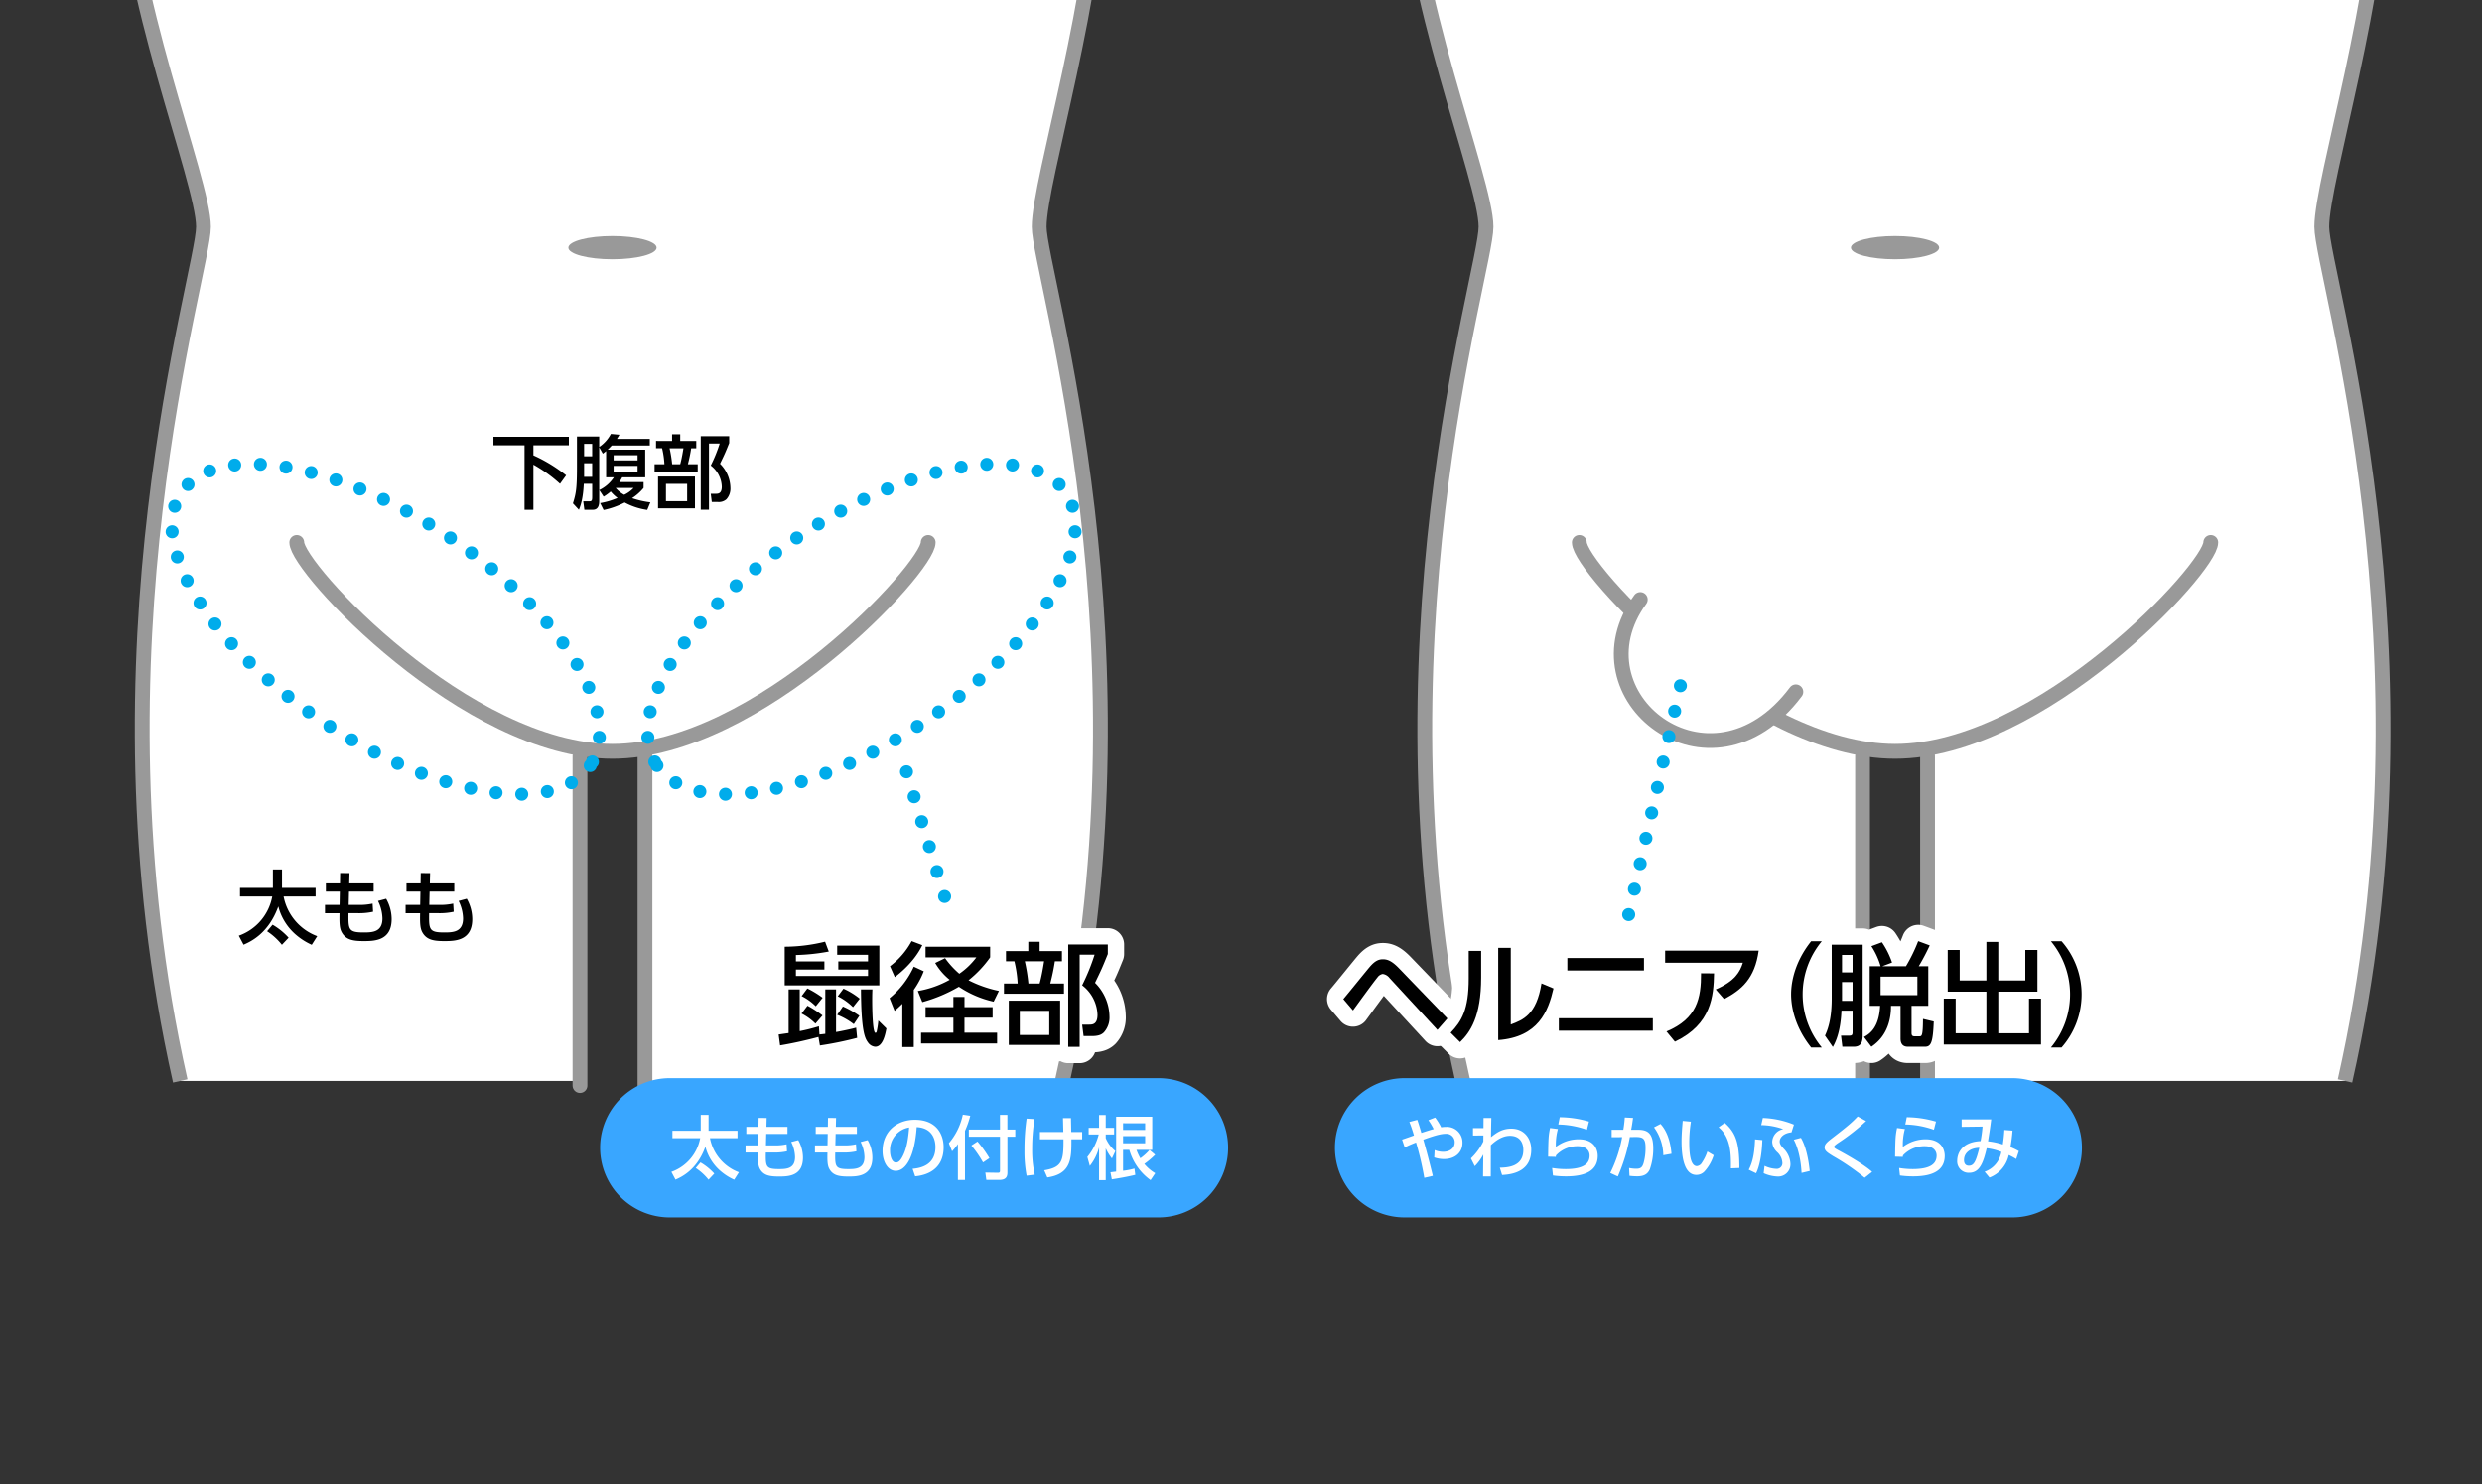 <svg xmlns="http://www.w3.org/2000/svg" xmlns:xlink="http://www.w3.org/1999/xlink" width="761.439" height="455.405" viewBox="0 0 761.439 455.405">
  <rect x="0" y="0" width="761.439" height="455.405" fill="#333333" stroke="none"/>
  <defs>
    <style>
      .cls-1, .cls-10, .cls-4, .cls-5, .cls-7, .cls-8 {
        fill: none;
      }

      .cls-2 {
        clip-path: url(#clip-path);
      }

      .cls-3 {
        fill: #fff;
      }

      .cls-4, .cls-5 {
        stroke: #999;
        stroke-width: 4.543px;
      }

      .cls-10, .cls-4, .cls-5, .cls-7 {
        stroke-miterlimit: 10;
      }

      .cls-10, .cls-5, .cls-7, .cls-8 {
        stroke-linecap: round;
      }

      .cls-6 {
        fill: #999;
      }

      .cls-10, .cls-7 {
        stroke: #00aceb;
        stroke-width: 4px;
      }

      .cls-7 {
        stroke-dasharray: 0 7.905;
      }

      .cls-8 {
        stroke: #fff;
        stroke-linejoin: round;
        stroke-width: 10px;
      }

      .cls-9 {
        fill: #39a6ff;
      }

      .cls-10 {
        stroke-dasharray: 0 8;
      }
    </style>
    <clipPath id="clip-path">
      <rect id="Rectangle_1252" data-name="Rectangle 1252" class="cls-1" width="761.439" height="455.405"/>
    </clipPath>
  </defs>
  <g id="Group_190" data-name="Group 190" transform="translate(-70.506 -42.443)">
    <g id="Group_189" data-name="Group 189" transform="translate(70.506 42.443)">
      <g id="Group_188" data-name="Group 188" class="cls-2">
        <path id="Path_286" data-name="Path 286" class="cls-3" d="M246.847,377.295H123.134c-29.912-132.464,7.121-247.837,7.121-262.081S106.041,42.572,106.041,1.266c-1.425-2.848,299.113,0,299.113,0,0,41.306-18.516,99.705-18.516,113.948s37.033,129.617,7.121,262.081H264.652V275.453c-6.41.713-14.956,2.137-19.229,1.425,0,0,0,98.28,1.425,100.417" transform="translate(-67.832 -45.638)"/>
        <path id="Path_287" data-name="Path 287" class="cls-4" d="M106.038,1.178c0,41.306,24.214,99.705,24.214,113.948S93.219,244.742,123.13,377.207" transform="translate(-67.832 -45.549)"/>
        <path id="Path_288" data-name="Path 288" class="cls-4" d="M385.511,1.178c0,41.306-18.516,99.705-18.516,113.948s37.032,129.616,7.122,262.081" transform="translate(-48.191 -45.549)"/>
        <path id="Path_289" data-name="Path 289" class="cls-5" d="M348.89,197.226c0,7.889-52.264,64.1-96.856,64.1s-96.856-56.206-96.856-64.1" transform="translate(-64.133 -30.793)"/>
        <line id="Line_1" data-name="Line 1" class="cls-5" y2="101.129" transform="translate(177.93 231.953)"/>
        <line id="Line_2" data-name="Line 2" class="cls-5" y2="101.129" transform="translate(197.871 231.953)"/>
        <path id="Path_290" data-name="Path 290" class="cls-6" d="M259.732,113.359c0,1.967-6.058,3.561-13.531,3.561s-13.531-1.595-13.531-3.561,6.058-3.561,13.531-3.561,13.531,1.595,13.531,3.561" transform="translate(-58.301 -37.373)"/>
        <path id="Path_291" data-name="Path 291" class="cls-7" d="M247.9,267.362c-10.517,15.775-47.139,9.832-81.8-13.274s-54.231-54.627-43.714-70.4,47.14-9.832,81.8,13.274S258.414,251.587,247.9,267.362Z" transform="translate(-66.815 -32.477)"/>
        <path id="Path_292" data-name="Path 292" class="cls-7" d="M258.143,267.362c10.517,15.775,47.14,9.832,81.8-13.274s54.231-54.627,43.715-70.4-47.141-9.832-81.8,13.274S247.626,251.587,258.143,267.362Z" transform="translate(-56.597 -32.477)"/>
        <path id="Path_293" data-name="Path 293" d="M138.639,310.869A15.79,15.79,0,0,0,148.9,298.851h-9.89v-2.645H149.1v-5.661h2.794v5.661H162.2v2.645h-9.816A16.257,16.257,0,0,0,162.7,311.017l-1.681,2.646a19.724,19.724,0,0,1-4.6-2.869,17.006,17.006,0,0,1-5.661-8.9c-3.042,8.457-8.7,10.878-10.657,11.744ZM149,307.506a20.58,20.58,0,0,1,4.92,3.981l-2.053,2.176a19.71,19.71,0,0,0-4.548-4.155Z" transform="translate(-65.378 -23.769)"/>
        <path id="Path_294" data-name="Path 294" d="M178.16,294.745v2.523h-7.567l-.1,4.079h2.894a18.689,18.689,0,0,0,4.451-.4l.148,2.5a19.856,19.856,0,0,1-4.6.445h-2.943c-.073,5.069,0,5.909,4.7,5.909,2.7,0,5.712-.148,5.712-4.3a12.768,12.768,0,0,0-1.36-5.366l2.5-.667a12.726,12.726,0,0,1,1.682,6.255c0,6.726-5.49,6.726-8.605,6.726-3.362,0-5.488-.422-6.749-2.769-.692-1.287-.692-3.116-.643-5.786h-4.452v-2.547H167.7l.075-4.079H163.5v-2.523h4.327l.049-3.189,2.869.025-.075,3.165Z" transform="translate(-63.527 -23.693)"/>
        <path id="Path_295" data-name="Path 295" d="M201.16,294.745v2.523h-7.567l-.1,4.079h2.894a18.689,18.689,0,0,0,4.451-.4l.148,2.5a19.855,19.855,0,0,1-4.6.445h-2.943c-.073,5.069,0,5.909,4.7,5.909,2.7,0,5.712-.148,5.712-4.3a12.768,12.768,0,0,0-1.36-5.366l2.5-.667a12.726,12.726,0,0,1,1.682,6.255c0,6.726-5.49,6.726-8.605,6.726-3.362,0-5.488-.422-6.749-2.769-.692-1.287-.692-3.116-.643-5.786h-4.452v-2.547H190.7l.075-4.079H186.5v-2.523h4.327l.049-3.189,2.869.025-.075,3.165Z" transform="translate(-61.796 -23.693)"/>
        <path id="Path_296" data-name="Path 296" d="M211.289,167.068h23.143v2.621H223.553v3.09a46.583,46.583,0,0,1,10.039,6.132l-1.88,2.6a43.711,43.711,0,0,0-8.159-5.885v13.871h-2.719v-19.8h-9.545Z" transform="translate(-59.91 -33.063)"/>
        <path id="Path_297" data-name="Path 297" d="M242.325,187.5a23.059,23.059,0,0,0,5.34-1.582,11.207,11.207,0,0,1-2.1-1.977,15.167,15.167,0,0,1-2.175,1.582l-1.334-2.027a11,11,0,0,0,4.475-3.908h-2.374v-8.06c-.3.246-.544.445-1.014.791l-1.113-1.954v16.318c0,.915,0,2.869-1.979,2.869h-2.571l-.346-2.6h1.805c.79,0,.94-.2.94-1.359v-4.03h-2.571c-.224,4.327-.866,6.5-1.51,7.986l-1.829-1.977c.94-2.943,1.236-4.624,1.236-11.077v-9.445h6.825v3.214a10.946,10.946,0,0,0,3.585-4.005l2.621.247c-.223.419-.444.767-.767,1.285h10.089v2.028H245.884c-.594.642-.939.964-1.26,1.286h11.521v8.481h-7.071a9.5,9.5,0,0,1-.866,1.459h7.442v1.8a15.214,15.214,0,0,1-3.535,3.141,27.434,27.434,0,0,0,5.613,1.285l-.965,2.325a20.674,20.674,0,0,1-6.923-2.275,25.16,25.16,0,0,1-6.454,2.3ZM237.4,173.137h2.473V169.3H237.4Zm0,6.3h2.473v-4.178H237.4Zm9.049-5.044H253.8v-1.583h-7.343Zm0,3.487H253.8v-1.805h-7.343Zm.643,4.969a8.828,8.828,0,0,0,2.6,2.1,9.417,9.417,0,0,0,2.892-2.1Z" transform="translate(-58.203 -33.124)"/>
        <path id="Path_298" data-name="Path 298" d="M262.632,168.407v-2.052h2.5v2.052h4.92v2.251h-1.558a48.049,48.049,0,0,1-1.014,4.9h3.017V177.8H257.266v-2.251h3.017a26.842,26.842,0,0,0-.717-4.9h-1.855v-2.251Zm7.023,20.7H258.329v-9.767h11.325Zm-2.4-7.516h-6.5V186.9h6.5Zm-2.126-6.033c.518-1.878.865-4.179.989-4.9h-4.253a38.441,38.441,0,0,1,.79,4.9Zm6.3,13.97V166.949h8.728v2.1c-1.235,3.067-1.384,3.387-2.818,6.355a10.717,10.717,0,0,1,3.19,7.418,4.883,4.883,0,0,1-1.238,3.511,3.53,3.53,0,0,1-2.719.816h-1.756l-.32-2.523h1.607c.717,0,1.78-.1,1.78-2.175a8.524,8.524,0,0,0-3.387-6.5,45.659,45.659,0,0,0,2.744-6.749h-3.288v20.324Z" transform="translate(-56.449 -33.117)"/>
        <path id="Path_299" data-name="Path 299" class="cls-8" d="M304.877,340.4c-4.026,1.067-7.672,1.891-11.767,2.58l-.447-3.337c1.617-.241,2.34-.344,3.062-.447V325.806h3.406v12.8a56.59,56.59,0,0,0,5.883-1.48l.172,2.512c.344-.036,1.583-.173,1.789-.206V325.806h3.3V338.88c1.582-.274,4.644-.895,6.158-1.342l.31,3.132a105.565,105.565,0,0,1-11.422,2.339Zm3.166-26.217a61.611,61.611,0,0,1-10.081,1.066V317.2H306.7v2.512h-8.739v1.961h22.123v-1.961h-9.118V317.2h9.118v-2.029h-9.461v-2.822h12.935v12.214H294.521V312.7a52.337,52.337,0,0,0,12.386-1.549ZM301.506,330.8a32.285,32.285,0,0,1,4.61,2.994l-2.168,2.512a16.752,16.752,0,0,0-4.267-3.1Zm-.035-5.3a29.258,29.258,0,0,1,4.68,2.856l-2.1,2.615a16.788,16.788,0,0,0-4.334-3.13Zm10.907,5.541a28.6,28.6,0,0,1,5.057,2.855l-1.72,2.581a20.716,20.716,0,0,0-5.091-2.89Zm.171-5.471a22.32,22.32,0,0,1,4.989,3.061l-2.065,2.615a17.775,17.775,0,0,0-4.68-3.338Zm13.178,12.214c-.344,1.755-1.067,5.609-3.441,5.609a2.979,2.979,0,0,1-2.237-1.342c-1-1.342-2.065-3.682-2.133-16.241h3.51c-.034.793-.069,1.722-.069,3.1,0,2.064.069,10.219,1,10.219.206,0,.309-.172.378-.379a26.032,26.032,0,0,0,.515-3.406Z" transform="translate(-53.785 -22.219)"/>
        <path id="Path_300" data-name="Path 300" class="cls-8" d="M334.8,320.245a26.771,26.771,0,0,1-3.062,5.711V343.5h-3.51V330.222c-1.032,1.032-1.617,1.514-2.374,2.169L324.31,328.5a26.919,26.919,0,0,0,7.432-9.668Zm-.447-8.016c-2.512,5.263-7.26,8.911-8.43,9.805l-1.48-3.338a23.669,23.669,0,0,0,6.64-7.707Zm20.815,3.749A34.1,34.1,0,0,1,348.531,323a36.994,36.994,0,0,0,9.325,3.268l-1.617,3.3a31.262,31.262,0,0,1-10.666-4.576,46.663,46.663,0,0,1-11.216,4.714L332.98,326.3a30.3,30.3,0,0,0,9.772-3.441,18.694,18.694,0,0,1-4.439-5.16l3.028-1.48a27.193,27.193,0,0,0,4.37,4.782,22.668,22.668,0,0,0,5.229-5.024H335.354V312.71h19.818Zm.757,15.276v3.234h-8.635V339.1h10.012v3.3H333.979v-3.3h9.909v-4.611h-8.533v-3.234h8.533v-3.13h3.406v3.13Z" transform="translate(-51.403 -22.231)"/>
        <path id="Path_301" data-name="Path 301" class="cls-8" d="M364.416,314.038v-2.856h3.475v2.856h6.847v3.13H372.57a66.5,66.5,0,0,1-1.41,6.813h4.2v3.13H356.951v-3.13h4.2a37.109,37.109,0,0,0-1-6.813H357.57v-3.13Zm9.771,28.8H358.431v-13.59h15.757Zm-3.337-10.459H361.8v7.4h9.048Zm-2.959-8.395c.723-2.615,1.2-5.815,1.376-6.813H363.35a53.035,53.035,0,0,1,1.1,6.813Zm8.773,19.439V312.007h12.146v2.925c-1.721,4.267-1.927,4.714-3.924,8.842a14.911,14.911,0,0,1,4.439,10.323,6.8,6.8,0,0,1-1.719,4.886c-.86.86-2,1.136-3.785,1.136h-2.443l-.447-3.51h2.237c1,0,2.477-.138,2.477-3.028a11.857,11.857,0,0,0-4.714-9.048,63.341,63.341,0,0,0,3.819-9.394h-4.575v28.282Z" transform="translate(-48.946 -22.216)"/>
        <path id="Path_302" data-name="Path 302" d="M304.877,340.4c-4.026,1.067-7.672,1.891-11.767,2.58l-.447-3.337c1.617-.241,2.34-.344,3.062-.447V325.806h3.406v12.8a56.59,56.59,0,0,0,5.883-1.48l.172,2.512c.344-.036,1.583-.173,1.789-.206V325.806h3.3V338.88c1.582-.274,4.644-.895,6.158-1.342l.31,3.132a105.565,105.565,0,0,1-11.422,2.339Zm3.166-26.217a61.611,61.611,0,0,1-10.081,1.066V317.2H306.7v2.512h-8.739v1.961h22.123v-1.961h-9.118V317.2h9.118v-2.029h-9.461v-2.822h12.935v12.214H294.521V312.7a52.337,52.337,0,0,0,12.386-1.549ZM301.506,330.8a32.285,32.285,0,0,1,4.61,2.994l-2.168,2.512a16.752,16.752,0,0,0-4.267-3.1Zm-.035-5.3a29.258,29.258,0,0,1,4.68,2.856l-2.1,2.615a16.788,16.788,0,0,0-4.334-3.13Zm10.907,5.541a28.6,28.6,0,0,1,5.057,2.855l-1.72,2.581a20.716,20.716,0,0,0-5.091-2.89Zm.171-5.471a22.32,22.32,0,0,1,4.989,3.061l-2.065,2.615a17.775,17.775,0,0,0-4.68-3.338Zm13.178,12.214c-.344,1.755-1.067,5.609-3.441,5.609a2.979,2.979,0,0,1-2.237-1.342c-1-1.342-2.065-3.682-2.133-16.241h3.51c-.034.793-.069,1.722-.069,3.1,0,2.064.069,10.219,1,10.219.206,0,.309-.172.378-.379a26.032,26.032,0,0,0,.515-3.406Z" transform="translate(-53.785 -22.219)"/>
        <path id="Path_303" data-name="Path 303" d="M334.8,320.245a26.771,26.771,0,0,1-3.062,5.711V343.5h-3.51V330.222c-1.032,1.032-1.617,1.514-2.374,2.169L324.31,328.5a26.919,26.919,0,0,0,7.432-9.668Zm-.447-8.016c-2.512,5.263-7.26,8.911-8.43,9.805l-1.48-3.338a23.669,23.669,0,0,0,6.64-7.707Zm20.815,3.749A34.1,34.1,0,0,1,348.531,323a36.994,36.994,0,0,0,9.325,3.268l-1.617,3.3a31.262,31.262,0,0,1-10.666-4.576,46.663,46.663,0,0,1-11.216,4.714L332.98,326.3a30.3,30.3,0,0,0,9.772-3.441,18.694,18.694,0,0,1-4.439-5.16l3.028-1.48a27.193,27.193,0,0,0,4.37,4.782,22.668,22.668,0,0,0,5.229-5.024H335.354V312.71h19.818Zm.757,15.276v3.234h-8.635V339.1h10.012v3.3H333.979v-3.3h9.909v-4.611h-8.533v-3.234h8.533v-3.13h3.406v3.13Z" transform="translate(-51.403 -22.231)"/>
        <path id="Path_304" data-name="Path 304" d="M364.416,314.038v-2.856h3.475v2.856h6.847v3.13H372.57a66.5,66.5,0,0,1-1.41,6.813h4.2v3.13H356.951v-3.13h4.2a37.109,37.109,0,0,0-1-6.813H357.57v-3.13Zm9.771,28.8H358.431v-13.59h15.757Zm-3.337-10.459H361.8v7.4h9.048Zm-2.959-8.395c.723-2.615,1.2-5.815,1.376-6.813H363.35a53.035,53.035,0,0,1,1.1,6.813Zm8.773,19.439V312.007h12.146v2.925c-1.721,4.267-1.927,4.714-3.924,8.842a14.911,14.911,0,0,1,4.439,10.323,6.8,6.8,0,0,1-1.719,4.886c-.86.86-2,1.136-3.785,1.136h-2.443l-.447-3.51h2.237c1,0,2.477-.138,2.477-3.028a11.857,11.857,0,0,0-4.714-9.048,63.341,63.341,0,0,0,3.819-9.394h-4.575v28.282Z" transform="translate(-48.946 -22.216)"/>
        <path id="Path_305" data-name="Path 305" class="cls-9" d="M412.852,392.841H263.236a21.374,21.374,0,1,1,0-42.747H412.852a21.374,21.374,0,1,1,0,42.747" transform="translate(-57.609 -19.287)"/>
        <path id="Path_306" data-name="Path 306" class="cls-3" d="M262.057,378.076a13.6,13.6,0,0,0,8.838-10.35h-8.518v-2.279h8.688V360.57h2.406v4.877h8.882v2.279H273.9a14,14,0,0,0,8.881,10.478l-1.448,2.278a17,17,0,0,1-3.961-2.471,14.651,14.651,0,0,1-4.877-7.667c-2.618,7.284-7.5,9.371-9.178,10.116Zm8.923-2.9a17.751,17.751,0,0,1,4.238,3.429l-1.767,1.874a16.99,16.99,0,0,0-3.919-3.579Z" transform="translate(-56.089 -18.499)"/>
        <path id="Path_307" data-name="Path 307" class="cls-3" d="M296.086,364.189v2.172h-6.517l-.085,3.514h2.492a16.084,16.084,0,0,0,3.832-.341l.128,2.152a17.084,17.084,0,0,1-3.96.383h-2.535c-.063,4.366,0,5.09,4.046,5.09,2.322,0,4.919-.128,4.919-3.706a10.991,10.991,0,0,0-1.171-4.622l2.151-.574a10.962,10.962,0,0,1,1.448,5.387c0,5.794-4.727,5.794-7.411,5.794-2.9,0-4.728-.362-5.814-2.386-.6-1.106-.6-2.683-.553-4.983h-3.834v-2.194h3.855l.065-3.514h-3.685v-2.172h3.727l.043-2.747,2.47.022-.063,2.726Z" transform="translate(-54.496 -18.433)"/>
        <path id="Path_308" data-name="Path 308" class="cls-3" d="M315.886,364.189v2.172h-6.517l-.085,3.514h2.491a16.087,16.087,0,0,0,3.833-.341l.128,2.152a17.088,17.088,0,0,1-3.961.383h-2.534c-.063,4.366,0,5.09,4.046,5.09,2.321,0,4.919-.128,4.919-3.706a10.991,10.991,0,0,0-1.171-4.622l2.151-.574a10.963,10.963,0,0,1,1.449,5.387c0,5.794-4.728,5.794-7.412,5.794-2.9,0-4.728-.362-5.814-2.386-.6-1.106-.6-2.683-.553-4.983h-3.834v-2.194h3.855l.065-3.514h-3.685v-2.172h3.727l.043-2.747,2.47.022-.063,2.726Z" transform="translate(-53.005 -18.433)"/>
        <path id="Path_309" data-name="Path 309" class="cls-3" d="M331.529,377.033c2.257-.213,7.006-.98,7.006-6.687,0-2.363-.979-5.877-5.751-6.112-.66,9.476-3.492,13.417-6.431,13.417-2.471,0-4.046-2.833-4.046-6.113,0-5.984,4.429-9.562,9.9-9.562,6.624,0,8.839,4.43,8.839,8.434,0,8.049-7.219,8.774-8.731,8.923Zm-6.921-5.43c0,1.234.447,3.492,1.831,3.492.81,0,1.406-.724,1.916-1.661,1.449-2.641,1.854-5.9,2.109-9.094a7,7,0,0,0-5.856,7.262" transform="translate(-51.554 -18.393)"/>
        <path id="Path_310" data-name="Path 310" class="cls-3" d="M344,369.52a15.129,15.129,0,0,1-1.789,2.237l-.98-2.491a19.809,19.809,0,0,0,4.281-8.754l2.279.341a27.646,27.646,0,0,1-1.618,4.643v15.057H344Zm12.905-8.944h2.279v4.515H361.6v2.192h-2.406v11.011c0,1.533-.7,2.258-2.533,2.258h-3.94l-.3-2.258,3.94.065c.512,0,.554-.362.554-.618V367.283h-9.562v-2.192h9.562Zm-6.9,8.177a36.678,36.678,0,0,1,3.662,5.111l-1.958,1.32a33.286,33.286,0,0,0-3.578-5.2Z" transform="translate(-50.129 -18.503)"/>
        <path id="Path_311" data-name="Path 311" class="cls-3" d="M365.886,361.8a56.225,56.225,0,0,0-.725,9.072,34.658,34.658,0,0,0,.789,7.986l-2.492.319a40.265,40.265,0,0,1-.66-8.007,65.871,65.871,0,0,1,.66-9.519Zm1.661,6.2V365.76h7.177c-.023-.681-.085-3.641-.108-4.259h2.451c.02,1.214.063,3.025.085,4.259H380.5V368h-3.3c.022,5.792.043,10.648-7.389,11.714l-.959-2.194c5.495-.916,5.963-2.812,5.92-9.52Z" transform="translate(-48.506 -18.429)"/>
        <path id="Path_312" data-name="Path 312" class="cls-3" d="M380.737,373.495a18.064,18.064,0,0,0,3.492-6.9h-3.088V364.55h3.195v-3.94h2.044v3.94h2.576v2.044H386.38V367.7a10.465,10.465,0,0,0,2.96,3.983l-1.065,2.258a14.875,14.875,0,0,1-1.9-3.111v9.776h-2.044V370.555a15.344,15.344,0,0,1-2.832,5.686Zm7.091,4.705c.341-.042,1.385-.17,1.747-.213V361.142h11.073v10.18h-4.834a14.835,14.835,0,0,0,1.194,2.577,15.91,15.91,0,0,0,2.811-2.556l1.725,1.47a24.785,24.785,0,0,1-3.322,2.811,12.389,12.389,0,0,0,3.343,2.854l-1.427,2.13a17.146,17.146,0,0,1-6.517-9.286H391.7v6.411a20.021,20.021,0,0,0,3.492-.682l.255,1.938c-2.576.64-5.452,1.107-7.2,1.385Zm3.876-12.99h6.772v-2.066H391.7Zm0,4.068h6.772v-2.194H391.7Z" transform="translate(-47.156 -18.496)"/>
        <line id="Line_3" data-name="Line 3" class="cls-10" x2="13.358" y2="43.719" transform="translate(278.101 236.81)"/>
        <path id="Path_313" data-name="Path 313" class="cls-3" d="M612.774,377.295H489.061c-29.912-132.464,7.121-247.837,7.121-262.081S471.968,42.572,471.968,1.266c-1.425-2.848,299.113,0,299.113,0,0,41.306-18.516,99.705-18.516,113.948S789.6,244.83,759.687,377.295H630.578V275.453c-6.41.713-14.956,2.137-19.229,1.425,0,0,0,98.28,1.425,100.417" transform="translate(-40.29 -45.638)"/>
        <path id="Path_314" data-name="Path 314" class="cls-4" d="M471.966,1.178c0,41.306,24.214,99.705,24.214,113.948s-37.033,129.616-7.121,262.081" transform="translate(-40.29 -45.549)"/>
        <path id="Path_315" data-name="Path 315" class="cls-4" d="M751.438,1.178c0,41.306-18.516,99.705-18.516,113.948s37.032,129.616,7.121,262.081" transform="translate(-20.649 -45.549)"/>
        <path id="Path_316" data-name="Path 316" class="cls-5" d="M714.817,197.226c0,7.889-52.263,64.1-96.856,64.1s-96.856-56.206-96.856-64.1" transform="translate(-36.591 -30.793)"/>
        <line id="Line_4" data-name="Line 4" class="cls-5" y2="101.129" transform="translate(571.4 231.953)"/>
        <line id="Line_5" data-name="Line 5" class="cls-5" y2="101.129" transform="translate(591.34 231.953)"/>
        <path id="Path_317" data-name="Path 317" class="cls-6" d="M625.66,113.359c0,1.967-6.058,3.561-13.531,3.561s-13.531-1.595-13.531-3.561,6.058-3.561,13.531-3.561,13.531,1.595,13.531,3.561" transform="translate(-30.759 -37.373)"/>
        <path id="Path_318" data-name="Path 318" class="cls-3" d="M538.908,213.514c-21.52,29.425,21.344,63.5,47.722,28.326" transform="translate(-35.692 -29.567)"/>
        <path id="Path_319" data-name="Path 319" class="cls-5" d="M538.908,213.514c-21.52,29.425,21.344,63.5,47.722,28.326" transform="translate(-35.692 -29.567)"/>
        <path id="Path_320" data-name="Path 320" class="cls-8" d="M453.769,328.388c1.307-1.513,6.846-8.4,8.016-9.772,1.652-1.96,2.822-2.442,4.129-2.442,1.514,0,2.855.618,4.954,2.785L485.7,334.339l-3.061,3.511-14.691-15.932a3.191,3.191,0,0,0-2.1-1.237,2.506,2.506,0,0,0-1.616,1.066c-1.273,1.513-6.434,8.671-7.5,10.115Z" transform="translate(-41.659 -21.84)"/>
        <path id="Path_321" data-name="Path 321" class="cls-8" d="M493.754,322.027c0,11.974-3.372,16.825-6.469,19.817l-2.889-2.889c3.371-3.51,5.539-7.123,5.539-16.584v-8.532h3.819Zm9.083,14.416c3.75-1.411,7.88-2.959,9.428-12.627l3.681,1.547c-1.616,6.985-4.61,14.933-16.961,15.861V312.909h3.853Z" transform="translate(-39.354 -22.086)"/>
        <path id="Path_322" data-name="Path 322" class="cls-8" d="M544.092,338.117H515.26V334.3h28.832Zm-2.719-18.476h-23.5v-3.819h23.5Z" transform="translate(-37.031 -21.867)"/>
        <path id="Path_323" data-name="Path 323" class="cls-8" d="M574.284,313.71c-1.17,8.567-5.23,12.009-10.6,14.863l-2.579-2.959c5.952-2.58,7.466-5.437,8.326-8.188H545.589V313.71ZM546,338.516c9.428-3.922,10.631-10.321,10.6-17.856l3.99.034c-.138,6.881-.756,15.619-12.008,20.953Z" transform="translate(-34.749 -22.026)"/>
        <path id="Path_324" data-name="Path 324" class="cls-8" d="M587.683,343.639c-5.815-7.294-6.16-14.141-6.16-16.309s.345-9.015,6.16-16.309h3.268a25.543,25.543,0,0,0,0,32.617Z" transform="translate(-32.044 -22.228)"/>
        <path id="Path_325" data-name="Path 325" class="cls-8" d="M593.253,312.091h9.5v27.7c0,1.961-.31,3.613-2.787,3.613h-3.44l-.413-3.406h2.58c.895,0,.962-.379.962-1.17v-6.5h-3.405c-.172,3.957-.826,7.983-2.65,11.148l-2.408-3.475c.688-1.514,2.064-4.678,2.064-11.354Zm3.166,8.5h3.233v-5.367h-3.233Zm0,8.739h3.233v-5.78h-3.233ZM608.254,318.7a23.192,23.192,0,0,0-2.821-6.158l3.234-1.2a25.358,25.358,0,0,1,3.1,6.228l-2.993,1.134h7.26a50.2,50.2,0,0,0,3.749-7.706l3.544,1.306a68.129,68.129,0,0,1-3.372,6.4h2.924v12.145H617.75V339.1c0,.516.034,1.1.86,1.1h1.514c.757,0,1.1,0,1.135-5.332l3.3.79c-.241,6.366-.826,7.742-2.684,7.742h-5.127c-.654,0-2.374,0-2.374-2.512V330.841h-2.924c.034,3.819-.964,9.187-6.021,12.559l-2.27-2.994c2.064-1.1,4.61-3.131,4.954-9.566h-3.2V318.7Zm0,8.876h11.285V321.9H608.254Z" transform="translate(-31.316 -22.231)"/>
        <path id="Path_326" data-name="Path 326" class="cls-8" d="M629.972,313.691v9.358h8.189V311.214h3.647v11.835H650.1v-9.358h3.716v12.8H641.809v12.764h9.427V328.623h3.682V342.7h-29.83V328.623h3.647v10.631h9.427V326.49h-11.87v-12.8Z" transform="translate(-28.765 -22.214)"/>
        <path id="Path_327" data-name="Path 327" class="cls-8" d="M655.647,343.639a25.543,25.543,0,0,0,0-32.617h3.269a24.671,24.671,0,0,1,0,32.617Z" transform="translate(-26.465 -22.228)"/>
        <path id="Path_328" data-name="Path 328" d="M453.769,328.388c1.307-1.513,6.846-8.4,8.016-9.772,1.652-1.96,2.822-2.442,4.129-2.442,1.514,0,2.855.618,4.954,2.785L485.7,334.339l-3.061,3.511-14.691-15.932a3.191,3.191,0,0,0-2.1-1.237,2.506,2.506,0,0,0-1.616,1.066c-1.273,1.513-6.434,8.671-7.5,10.115Z" transform="translate(-41.659 -21.84)"/>
        <path id="Path_329" data-name="Path 329" d="M493.754,322.027c0,11.974-3.372,16.825-6.469,19.817l-2.889-2.889c3.371-3.51,5.539-7.123,5.539-16.584v-8.532h3.819Zm9.083,14.416c3.75-1.411,7.88-2.959,9.428-12.627l3.681,1.547c-1.616,6.985-4.61,14.933-16.961,15.861V312.909h3.853Z" transform="translate(-39.354 -22.086)"/>
        <path id="Path_330" data-name="Path 330" d="M544.092,338.117H515.26V334.3h28.832Zm-2.719-18.476h-23.5v-3.819h23.5Z" transform="translate(-37.031 -21.867)"/>
        <path id="Path_331" data-name="Path 331" d="M574.284,313.71c-1.17,8.567-5.23,12.009-10.6,14.863l-2.579-2.959c5.952-2.58,7.466-5.437,8.326-8.188H545.589V313.71ZM546,338.516c9.428-3.922,10.631-10.321,10.6-17.856l3.99.034c-.138,6.881-.756,15.619-12.008,20.953Z" transform="translate(-34.749 -22.026)"/>
        <path id="Path_332" data-name="Path 332" d="M587.683,343.639c-5.815-7.294-6.16-14.141-6.16-16.309s.345-9.015,6.16-16.309h3.268a25.543,25.543,0,0,0,0,32.617Z" transform="translate(-32.044 -22.228)"/>
        <path id="Path_333" data-name="Path 333" d="M593.253,312.091h9.5v27.7c0,1.961-.31,3.613-2.787,3.613h-3.44l-.413-3.406h2.58c.895,0,.962-.379.962-1.17v-6.5h-3.405c-.172,3.957-.826,7.983-2.65,11.148l-2.408-3.475c.688-1.514,2.064-4.678,2.064-11.354Zm3.166,8.5h3.233v-5.367h-3.233Zm0,8.739h3.233v-5.78h-3.233ZM608.254,318.7a23.192,23.192,0,0,0-2.821-6.158l3.234-1.2a25.358,25.358,0,0,1,3.1,6.228l-2.993,1.134h7.26a50.2,50.2,0,0,0,3.749-7.706l3.544,1.306a68.129,68.129,0,0,1-3.372,6.4h2.924v12.145H617.75V339.1c0,.516.034,1.1.86,1.1h1.514c.757,0,1.1,0,1.135-5.332l3.3.79c-.241,6.366-.826,7.742-2.684,7.742h-5.127c-.654,0-2.374,0-2.374-2.512V330.841h-2.924c.034,3.819-.964,9.187-6.021,12.559l-2.27-2.994c2.064-1.1,4.61-3.131,4.954-9.566h-3.2V318.7Zm0,8.876h11.285V321.9H608.254Z" transform="translate(-31.316 -22.231)"/>
        <path id="Path_334" data-name="Path 334" d="M629.972,313.691v9.358h8.189V311.214h3.647v11.835H650.1v-9.358h3.716v12.8H641.809v12.764h9.427V328.623h3.682V342.7h-29.83V328.623h3.647v10.631h9.427V326.49h-11.87v-12.8Z" transform="translate(-28.765 -22.214)"/>
        <path id="Path_335" data-name="Path 335" d="M655.647,343.639a25.543,25.543,0,0,0,0-32.617h3.269a24.671,24.671,0,0,1,0,32.617Z" transform="translate(-26.465 -22.228)"/>
        <path id="Path_336" data-name="Path 336" class="cls-9" d="M659.014,392.841H472.892a21.374,21.374,0,1,1,0-42.747H659.014a21.374,21.374,0,1,1,0,42.747" transform="translate(-41.829 -19.287)"/>
        <path id="Path_337" data-name="Path 337" class="cls-3" d="M477.35,379.849a95.284,95.284,0,0,0-2.533-10.861c-1.641.639-2.386.98-3.472,1.512l-.81-2.406c.6-.17,3.13-1.086,3.642-1.257a42.84,42.84,0,0,0-1.405-4.151l2.428-.64c.276.767.469,1.3,1.256,4,1.406-.469,3.195-1.023,3.77-1.171a19.006,19.006,0,0,0-1.618-2.726l2.066-.81a16.573,16.573,0,0,1,1.852,3,8.227,8.227,0,0,1,1.513-.129,4.773,4.773,0,0,1,5.027,4.877c0,3.067-2.343,5-5.687,5a8.919,8.919,0,0,1-2.982-.511l.128-2.257a6.481,6.481,0,0,0,2.662.532c1.725,0,3.492-.895,3.492-2.9a2.553,2.553,0,0,0-2.79-2.619c-1.724,0-4.153.83-6.836,1.789.83,2.875,1.789,6.495,2.918,11.116Z" transform="translate(-40.398 -18.441)"/>
        <path id="Path_338" data-name="Path 338" class="cls-3" d="M490.815,366.849v-2.278h3.216l.022-3.11h2.385c-.086,3.705-.086,4.259-.106,5.878,1.682-1.32,3.343-2.6,6.3-2.6,3.642,0,6.048,2.747,6.048,6.454,0,6.154-4.812,7.581-8.944,7.773l-.7-2.237c2.214-.065,7.218-.191,7.218-5.452,0-1.96-.852-4.345-4.11-4.345-2.513,0-4.6,1.7-5.857,2.875,0,1.768,0,2.428-.021,9.605H493.9l.065-6.73a14.694,14.694,0,0,1-2.6,3.577l-1.194-2.385a18.2,18.2,0,0,0,3.812-5.2l.021-1.853Z" transform="translate(-38.919 -18.432)"/>
        <path id="Path_339" data-name="Path 339" class="cls-3" d="M515.2,364.863a18.081,18.081,0,0,0-.618,5.495,11.486,11.486,0,0,1,6.965-2.343c4.961,0,5.877,3.323,5.877,5.09,0,4.558-3.833,6.3-9.69,6.3a28.389,28.389,0,0,1-4.046-.277l-.255-2.3a26.524,26.524,0,0,0,4.152.341c5.5,0,7.347-1.661,7.347-4.153,0-1.384-.957-2.875-3.6-2.875a8.921,8.921,0,0,0-6.708,2.832c-.043.213-.043.3-.065.447l-2.363-.063c.085-5.729.128-6.5.6-8.8Zm8.9.234a27.41,27.41,0,0,0-8.773-1.618l.447-2.237a32.663,32.663,0,0,1,8.966,1.342Z" transform="translate(-37.262 -18.448)"/>
        <path id="Path_340" data-name="Path 340" class="cls-3" d="M529.934,378.359a41.215,41.215,0,0,0,3.642-11.01l-3.215.02v-2.278h3.578a35.6,35.6,0,0,0,.447-3.769l2.533.127c-.213,1.619-.319,2.3-.574,3.642h2.13c2.874,0,4.642,1,4.642,5.75a19.08,19.08,0,0,1-1.044,6.367c-.7,1.619-1.981,2.173-3.812,2.173a18.961,18.961,0,0,1-2.428-.15l-.128-2.406a11.5,11.5,0,0,0,2.236.234c1.47,0,1.874-.617,2.237-1.831a17.2,17.2,0,0,0,.575-4.6c0-2.939-.81-3.343-3.195-3.322l-1.619.021a54.384,54.384,0,0,1-3.684,12.1Zm16.271-5.452a14.991,14.991,0,0,0-2.854-8.561l2-1.044c.724.831,2.875,3.238,3.365,9.158Z" transform="translate(-35.927 -18.442)"/>
        <path id="Path_341" data-name="Path 341" class="cls-3" d="M553.144,362.527a41.517,41.517,0,0,0-.512,6.326c0,2.769.192,7.326,2.343,7.326a2,2,0,0,0,1.533-1.043,14.039,14.039,0,0,0,1.682-3.451l1.939,1.15a13.427,13.427,0,0,1-2.854,5,3.4,3.4,0,0,1-2.449,1.043c-3.77,0-4.557-5.515-4.557-10.286,0-2.086.191-4.387.361-6.3Zm12.267,14.333c.042-3.77.127-9.413-3.77-12.607l1.874-1.342c3.364,2.982,4.494,6.027,4.494,13.843Z" transform="translate(-34.396 -18.369)"/>
        <path id="Path_342" data-name="Path 342" class="cls-3" d="M569.435,377.349c1.362-2.534,1.788-5.6,1.937-9.328l2.238.213c-.214,6.517-1.534,9.434-1.918,10.2Zm13.118-11.478c-2.471.233-3.62,1.639-3.62,2.789,0,.831.489,1.384,1.192,2.194a7.1,7.1,0,0,1,2.109,4.643,3.762,3.762,0,0,1-3.918,3.94,11.169,11.169,0,0,1-4.3-1.023l.276-2.257a8.965,8.965,0,0,0,3.557.916,1.727,1.727,0,0,0,1.9-1.9,4.834,4.834,0,0,0-1.641-3.28,4.62,4.62,0,0,1-1.469-3.088,4.133,4.133,0,0,1,3.386-3.919,20.809,20.809,0,0,0-6.752-1.234l.49-2.194a27.575,27.575,0,0,1,9.541,2.044Zm3.088,12.458c-.341-6.5-2.152-9.775-2.386-10.2l2.194-.574c.64,1.064,2.045,3.9,2.705,10.178Z" transform="translate(-32.954 -18.432)"/>
        <path id="Path_343" data-name="Path 343" class="cls-3" d="M603.365,379.852a69.023,69.023,0,0,0-9.647-6.624c-1.746-1.086-2.641-1.64-2.641-2.7,0-.98.766-1.64,2.365-2.875,4.9-3.769,6.154-4.877,7.795-6.624l2.576,1.405a62.468,62.468,0,0,1-8.625,6.752c-.512.362-1.214.852-1.214,1.193,0,.319.724.7,1.318,1.023,3.473,1.853,8.115,4.6,10.372,6.623Z" transform="translate(-31.325 -18.465)"/>
        <path id="Path_344" data-name="Path 344" class="cls-3" d="M614.2,364.863a18.084,18.084,0,0,0-.618,5.495,11.486,11.486,0,0,1,6.964-2.343c4.961,0,5.877,3.323,5.877,5.09,0,4.558-3.833,6.3-9.69,6.3a28.388,28.388,0,0,1-4.046-.277l-.255-2.3a26.524,26.524,0,0,0,4.152.341c5.5,0,7.347-1.661,7.347-4.153,0-1.384-.957-2.875-3.6-2.875a8.921,8.921,0,0,0-6.708,2.832c-.043.213-.043.3-.065.447l-2.363-.063c.085-5.729.128-6.5.6-8.8Zm8.9.234a27.409,27.409,0,0,0-8.773-1.618l.446-2.237a32.667,32.667,0,0,1,8.967,1.342Z" transform="translate(-29.811 -18.448)"/>
        <path id="Path_345" data-name="Path 345" class="cls-3" d="M637.326,377.937a7.8,7.8,0,0,0,5.132-6.091,17.37,17.37,0,0,0-4.494-1.129c-1.022,4.281-2.087,7.54-5.388,7.54a3.5,3.5,0,0,1-3.662-3.77c0-1.405.745-5.664,7.176-5.963a42.552,42.552,0,0,0,.6-4.451l-6.41.085v-2.3h9.073c-.3,2.363-.362,2.811-.98,6.73a21.49,21.49,0,0,1,4.536.98c.213-1.385.384-2.875.469-4.452l2.513.193a49.785,49.785,0,0,1-.64,5.068,19.37,19.37,0,0,1,2.576,1.235l-.808,2.428a20.329,20.329,0,0,0-2.28-1.235,9.533,9.533,0,0,1-5.919,6.921ZM631,374.359c0,.916.383,1.725,1.47,1.725,1.6,0,2.193-1.342,3.236-5.495-2.747.043-4.706,1.512-4.706,3.77" transform="translate(-28.477 -18.402)"/>
        <line id="Line_6" data-name="Line 6" class="cls-10" x1="16.395" y2="72.561" transform="translate(499.125 210.397)"/>
      </g>
    </g>
  </g>
</svg>
